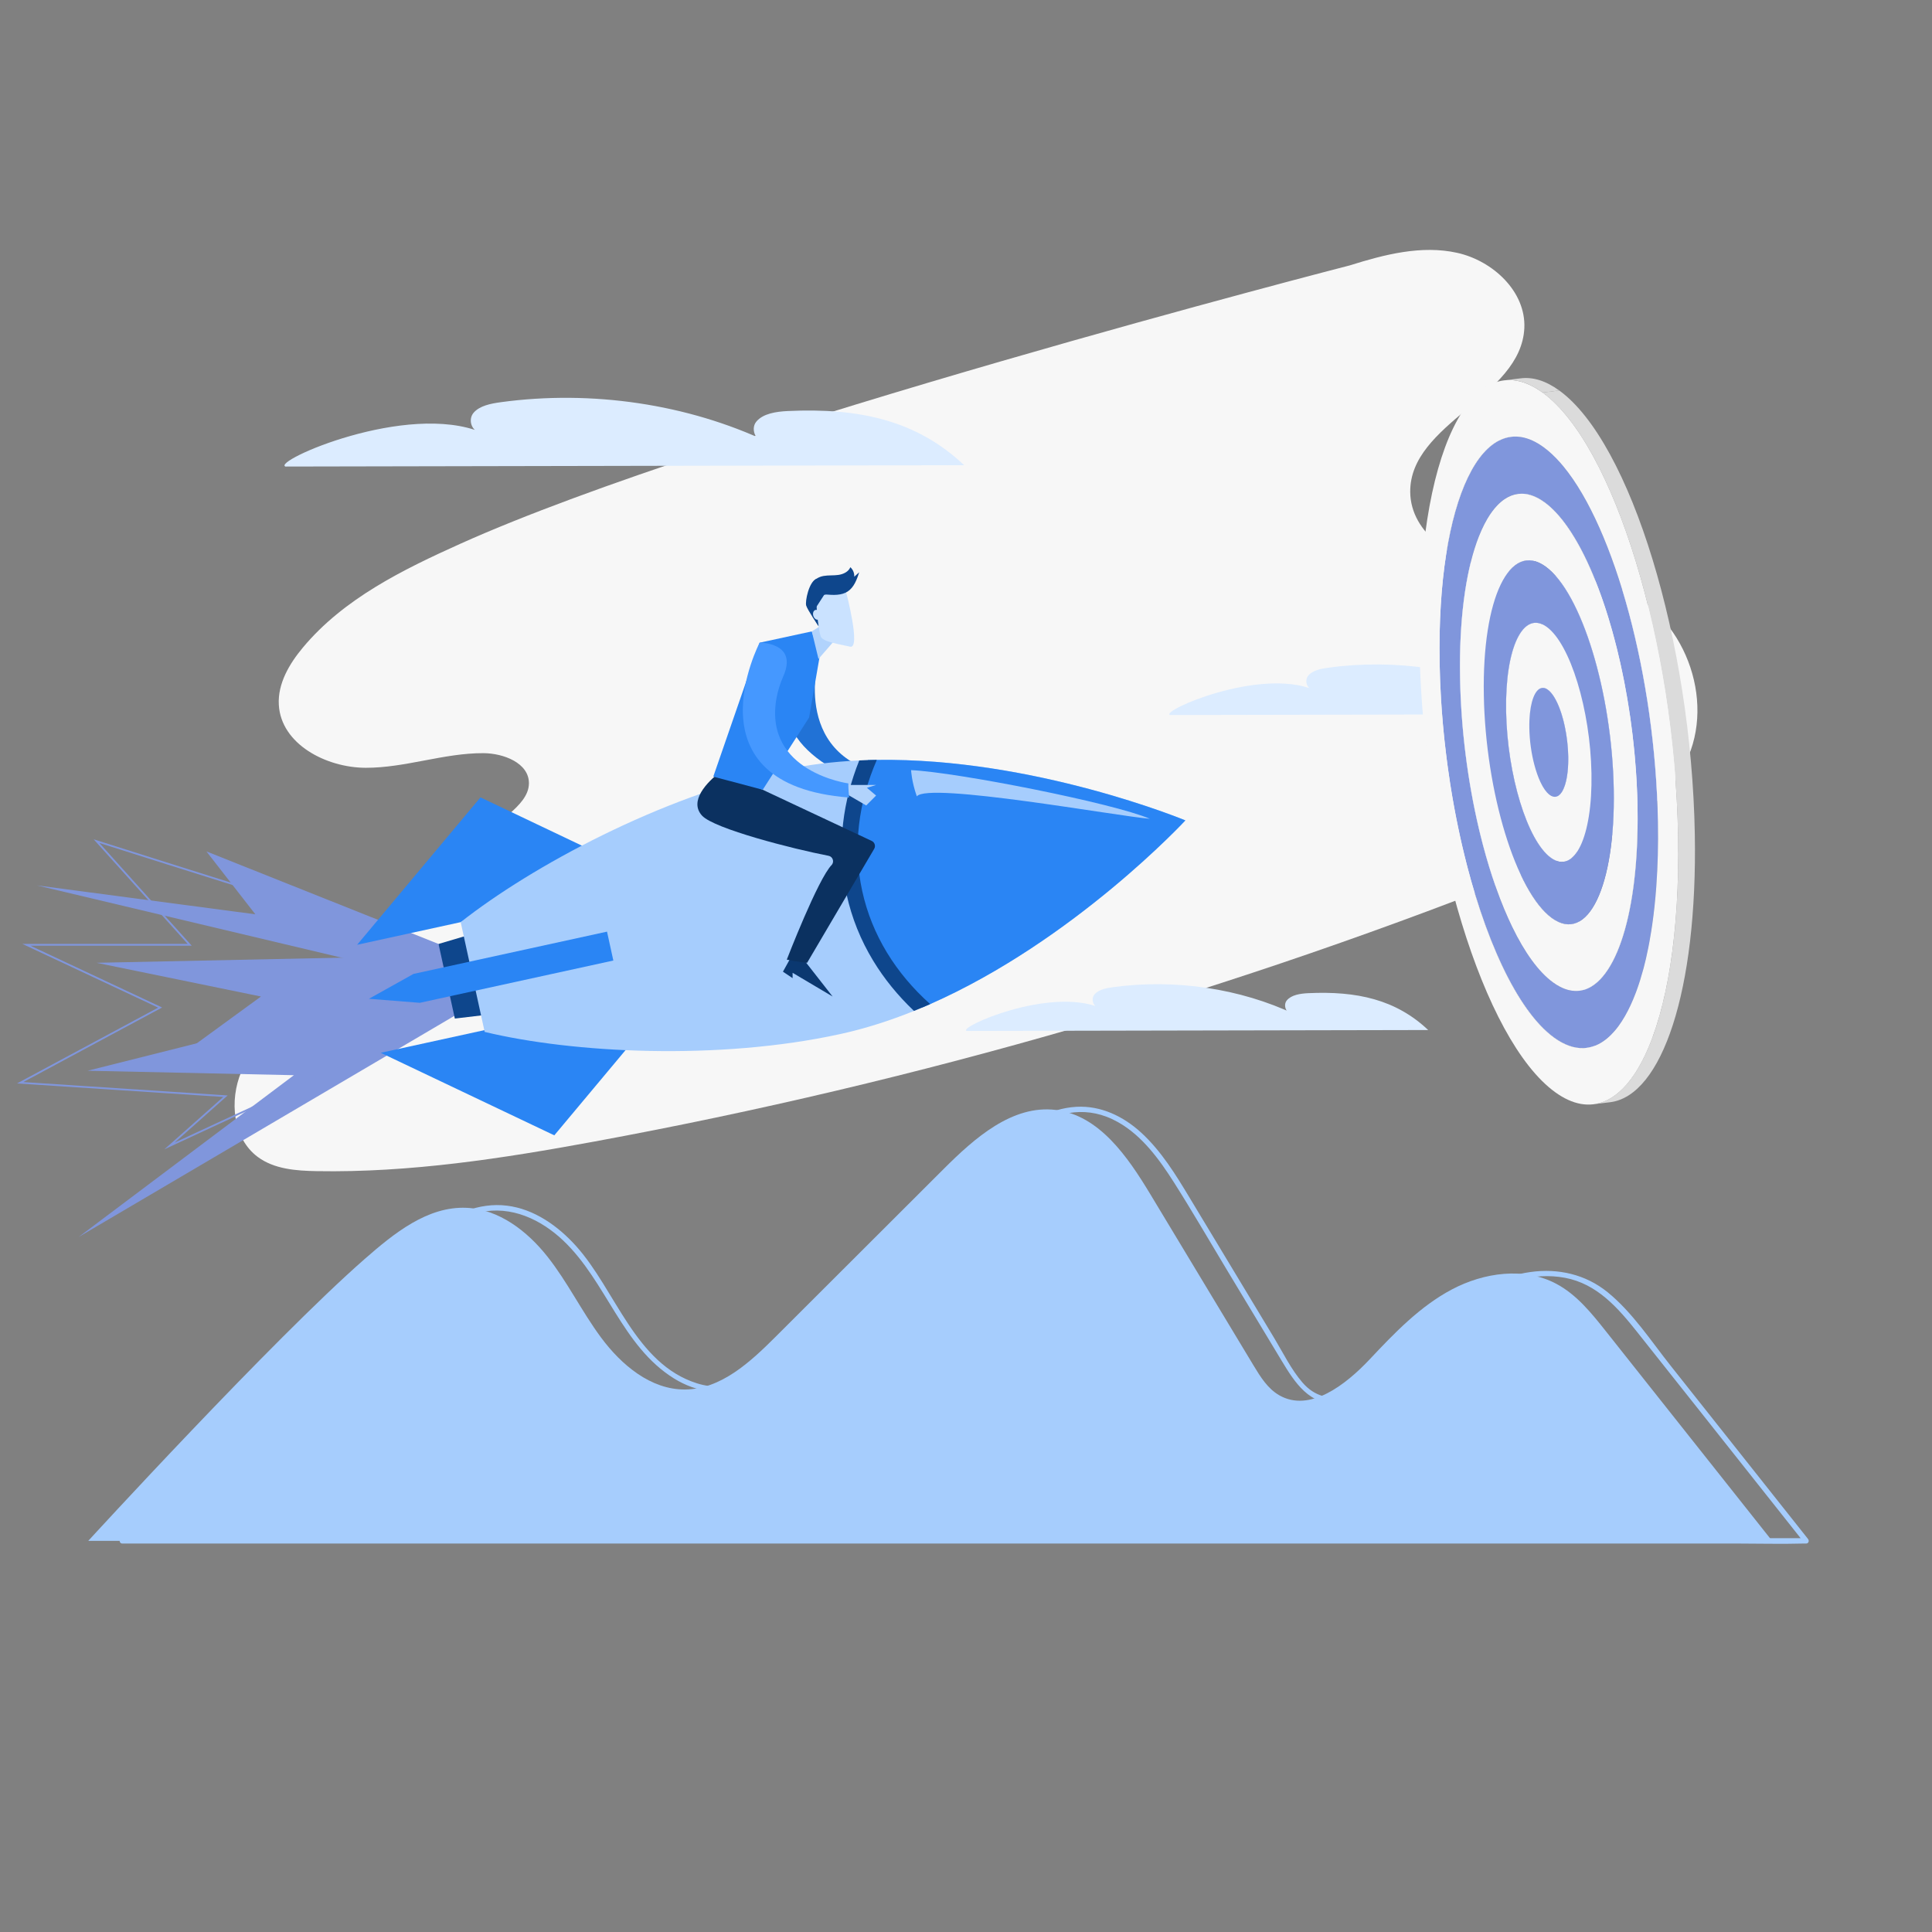 <svg id="SvgjsSvg1001" width="360" height="360" xmlns="http://www.w3.org/2000/svg" version="1.1" xmlns:xlink="http://www.w3.org/1999/xlink" xmlns:svgjs="http://svgjs.com/svgjs"><rect width="100%" height="100%" fill="#808080" stroke="none"/><defs id="SvgjsDefs1002"></defs><g id="SvgjsG1008"><svg xmlns="http://www.w3.org/2000/svg" enable-background="new 0 0 1080 1080" viewBox="0 0 1080 1080" width="360" height="360"><path fill="#f7f7f7" d="M257.51,303.89c-32.39,14.57-65.44,30.81-88.19,58.09c-7.59,9.1-14.12,20.15-13.46,31.98		c1.23,22.06,26.53,35.2,48.62,35.24s43.58-8.24,65.67-8.18c11.4,0.03,25.67,5.55,25.52,16.96c-0.09,6.82-5.57,12.19-10.65,16.73
		c-38.99,34.85-77.98,69.7-116.98,104.55c-12.99,11.61-26.39,23.78-33.15,39.84c-6.76,16.06-4.81,37.22,9.18,47.62
		c9.21,6.85,21.44,7.75,32.92,7.95c52.13,0.93,103.99-7.09,155.26-16.54c181.29-33.4,359.21-85,530.25-153.75
		c31.32-12.59,64.94-28.06,79.85-58.34c17.22-35-1.15-82.83-37.38-97.29c-21.65-8.65-45.99-6.18-68.91-10.42
		c-22.92-4.24-47.5-19.95-47.74-43.25c-0.38-38.55,62-53.18,63.79-91.69c0.95-20.39-17.58-37.62-37.51-42.05s-40.63,0.91-60.11,7.03
		C754.49,148.35,401.19,239.27,257.51,303.89z" class="colorf7f7f7 svgShape"></path><path fill="#a6cdfd" d="M203.79,703.85c16.43-14.39,35.22-29.65,57.03-28.67c18.11,0.81,33.9,13,45.16,27.22
		c11.26,14.21,19.23,30.75,30.03,45.32c11.38,15.34,27.82,29.16,46.92,29.02c20.05-0.15,36.42-15.28,50.61-29.45
		c31.32-31.27,62.64-62.54,93.96-93.81c17.35-17.32,38.4-36,62.73-33.01c24.29,2.99,40.18,26.17,52.82,47.13
		c19.23,31.89,38.45,63.79,57.68,95.68c3.83,6.36,7.93,12.98,14.37,16.68c17.03,9.79,37.08-5.77,50.55-20.07
		c13.87-14.73,28.14-29.68,46.04-39.13c17.89-9.45,40.36-12.61,58.24-3.13c11.4,6.04,19.75,16.44,27.77,26.55
		c30.97,39.06,61.95,78.12,92.92,117.18H49.33C49.33,861.35,152.3,748.94,203.79,703.85z" class="colorcce9ff svgShape"></path><path fill="#a6cdfd" d="M223.87,704.91c12.96-11.33,27.14-23.47,44.42-27.23c17.56-3.82,34.11,3.96,46.68,15.91
			c24.04,22.86,32.74,58.91,61.82,76.99c12.63,7.85,27.42,9.88,41.38,4.36c14.23-5.62,25.52-16.69,36.17-27.31
			c28.29-28.22,56.57-56.47,84.85-84.71c21.76-21.73,52.2-54.54,85.75-35.66c13.52,7.61,23.09,20.8,31.26,33.63
			c10.13,15.92,19.58,32.3,29.32,48.46c10.3,17.09,20.6,34.17,30.9,51.26c7.34,12.17,15.75,25.41,31.95,23.75
			c14.37-1.48,26.73-12.36,36.33-22.32c12.3-12.76,24.31-25.96,39.33-35.62c14.85-9.56,33.08-15.44,50.81-12.12
			c17.87,3.35,29.56,16.74,40.33,30.29c24.98,31.43,49.89,62.92,74.84,94.38c6.19,7.81,12.39,15.62,18.58,23.44
			c0.35-0.85,0.71-1.71,1.06-2.56c-8.41,0-16.81,0-25.22,0c-22.87,0-45.74,0-68.62,0c-33.82,0-67.65,0-101.47,0
			c-41.1,0-82.21,0-123.31,0c-45.01,0-90.02,0-135.03,0c-45.6,0-91.2,0-136.8,0c-42.52,0-85.04,0-127.56,0
			c-35.92,0-71.85,0-107.77,0c-25.74,0-51.48,0-77.22,0c-8.04,0-16.08,0-24.12,0c-4.01,0-8.62-0.64-12.6,0c-0.49,0.08-1.06,0-1.56,0
			c0.35,0.85,0.71,1.71,1.06,2.56c37.44-40.87,75.58-81.22,114.98-120.21C197.25,729.47,210.26,716.85,223.87,704.91
			c1.45-1.28-0.67-3.39-2.12-2.12c-26.16,22.95-50.53,48.02-74.74,72.98c-22.47,23.17-44.64,46.65-66.6,70.31
			c-4.38,4.72-8.77,9.45-13.12,14.21c-0.86,0.94-0.28,2.56,1.06,2.56c8.41,0,16.81,0,25.22,0c22.87,0,45.74,0,68.62,0
			c33.82,0,67.65,0,101.47,0c41.1,0,82.21,0,123.31,0c45.01,0,90.02,0,135.03,0c45.6,0,91.2,0,136.8,0c42.52,0,85.04,0,127.56,0
			c35.92,0,71.85,0,107.77,0c25.74,0,51.48,0,77.22,0c12.22,0,24.5,0.34,36.72,0c0.52-0.01,1.04,0,1.56,0
			c1.41,0,1.83-1.59,1.06-2.56c-25.6-32.29-51.21-64.58-76.81-96.87c-11-13.87-21.37-29.84-35.23-41.08
			c-12.28-9.96-27.56-13.44-43.1-11.28c-16.11,2.24-30.56,10.04-43.16,20.06c-13.79,10.97-24.57,24.94-37.82,36.43
			c-13.15,11.41-32.69,21.31-46.54,5.23c-6.3-7.32-10.77-16.55-15.74-24.79c-5.32-8.83-10.64-17.65-15.96-26.48
			c-10.47-17.37-20.94-34.74-31.41-52.11c-7.74-12.84-15.78-25.94-26.91-36.17c-9.98-9.17-22.59-15.3-36.4-14.51
			c-15.03,0.86-28.33,9.13-39.66,18.46c-14.4,11.86-27.13,25.87-40.32,39.03c-14.49,14.47-28.98,28.94-43.48,43.4
			c-13.2,13.18-25.94,27.21-40.17,39.28c-13.54,11.49-30.33,20.1-48.34,14.41c-34.63-10.94-45.45-52.14-67.62-76.76
			c-10.1-11.22-23.38-20.7-38.7-22.57c-15.75-1.93-30.57,4.97-43.12,13.88c-6.46,4.58-12.49,9.72-18.45,14.93
			C220.29,704.07,222.42,706.18,223.87,704.91z" class="colorcce9ff svgShape"></path><path fill="#dcecff" d="M933.18 399.15c-19.53-18.48-43.23-23.66-72.55-22.29-4.8.23-10.17 1.03-12.94 4.35-2.76 3.32.22 9.38 4.91 8.45-33.11-15.66-72.58-21.55-110.06-16.42-4.14.57-8.65 1.47-11.13 4.32-2.47 2.86-.83 8.08 3.37 8.12-30.79-12.77-86.32 11.89-80.76 14.02L933.18 399.15zM798.36 575.79c-18.05-17.08-39.96-21.87-67.05-20.6-4.44.21-9.4.95-11.96 4.02-2.55 3.07.21 8.67 4.53 7.81-30.6-14.48-67.08-19.92-101.72-15.18-3.83.52-8 1.36-10.28 4-2.29 2.64-.77 7.47 3.11 7.51-28.46-11.81-79.77 10.99-74.63 12.96L798.36 575.79z" class="colordcf2ff svgShape"></path><polygon fill="#8096dc" points="254.73 534.01 53.95 538.21 145.88 557.06 96.17 593.31 257.53 555.59" class="colorffbe55 svgShape"></polygon><polygon fill="#8096dc" points="261.87 563.24 43.99 691.47 164.29 601.04 48.97 598.55 261.87 545.05" class="colorffbe55 svgShape"></polygon><path fill="#8096dc" d="M91.86,642.49l32.95-29.29L9.5,605.65l78.91-42.38l-75.9-35.62h92.41l-52.57-58.48l1.75,0.56
				c2.01,0.64,200.79,63.79,207.77,63.79h1.27l-63.3,58.86L91.86,642.49z M13.05,604.88l114.22,7.48l-29.65,26.36l101.74-47.22
				l61.42-57.14c-16.54-3.26-184.82-56.65-205.22-63.13l51.61,57.41H16.99l73.64,34.56L13.05,604.88z" class="colorffbe55 svgShape"></path><polygon fill="#8096dc" points="245.15 527.68 115.39 475.94 142.74 511.1 20.66 494.95 257.53 551.14" class="colorffbe55 svgShape"></polygon><g fill="#000000" class="color000 svgShape"><path fill="#2172d6" d="M457.54,368.35c0,0-16.29,57.66,43.01,65.45c-2.96,6.17-3.56,8.68-3.56,8.68s-60.41-14.45-57.41-51.28
			C450.22,367.95,457.54,368.35,457.54,368.35z" class="color2189d6 svgShape"></path><polygon fill="#2a85f4" points="329.24 474.61 268.59 445.74 199.63 528.14 257.53 515.49" class="color2a94f4 svgShape"></polygon><polygon fill="#2a85f4" points="352.95 583.12 309.86 634.66 212.83 588.52 270.72 575.87" class="color2a94f4 svgShape"></polygon><polygon fill="#0e468c" points="278.6 566.5 254.26 569.38 245.15 527.68 268.59 520.73" class="color0e538c svgShape"></polygon><path fill="#a6cdfd" d="M662.64,458.61c0,0-62.19,67.17-142.67,102.69c-1.5,0.66-3,1.31-4.51,1.94c-1.5,0.65-3.02,1.27-4.53,1.88
				c-13.39,5.41-27.24,9.87-41.34,12.95c-68.08,14.88-149.46,10.63-198.66-1.23l-13.4-61.35c39.77-31.32,111.75-70.07,179.83-84.94
				c14.1-3.08,28.54-4.8,42.97-5.46c1.64-0.08,3.28-0.14,4.91-0.19c1.64-0.05,3.27-0.09,4.91-0.11
				C578.11,423.5,662.64,458.61,662.64,458.61z" class="colorcce9ff svgShape"></path><path fill="#2a85f4" d="M662.64,458.61c0,0-62.19,67.17-142.67,102.69c-1.5,0.66-3,1.31-4.51,1.94
					c-19.52-18-32.58-40.16-37.83-64.21c-5.25-24.04-2.62-49.63,7.62-74.13c1.64-0.05,3.27-0.09,4.91-0.11
					C578.11,423.5,662.64,458.61,662.64,458.61z" class="color2a94f4 svgShape"></path><path fill="#0e468c" d="M490.15,424.79c-1.64,0.02-3.27,0.06-4.91,0.11c-1.63,0.05-3.27,0.11-4.91,0.19
					c-4.63,11.52-7.66,23.25-9.02,34.94c-1.56,13.47-0.91,26.91,1.94,39.95c2.85,13.04,7.86,25.54,14.9,37.12
					c6.11,10.06,13.76,19.47,22.77,28.01c1.51-0.61,3.03-1.24,4.53-1.88c1.51-0.64,3.01-1.28,4.51-1.94
					c-19.2-17.2-32.59-38.6-37.97-63.22C476.62,473.45,479.87,448.43,490.15,424.79z" class="color0e538c svgShape"></path><path fill="#a6cdfd" d="M509.31,430.51c25.87,1.18,113.33,18.5,133.44,27.19c-17.37-1.33-124.05-20.71-130.24-12.53
				C509.53,436.72,509.31,430.51,509.31,430.51z" class="colorcce9ff svgShape"></path><polygon fill="#2a85f4" points="342.86 536.94 234.69 560.58 206.23 558.33 231.16 544.42 339.33 520.79" class="color2a94f4 svgShape"></polygon><polygon fill="#0b3870" points="449.38 536.54 465.44 557.06 443.07 543.8 443.07 546.8 437.67 543.17 442.75 534.01" class="color0b4870 svgShape"></polygon><path fill="#0b3160" d="M465.01,483.41c1.47-1.84,0.45-4.58-1.86-5.02c-19.74-3.79-64.02-15.12-70.71-22.45
			c-7.46-8.17,2.84-18.82,10.3-24.5l23.63,10.05l60.93,28.6c1.68,0.79,2.31,2.86,1.36,4.45l-37.48,63.68c0,0-6.75-0.71-11.36-1.78
			C439.82,536.44,457.33,491.06,465.01,483.41z" class="color0b3e60 svgShape"></path><polygon fill="#b1d3fc" points="473.04 438.81 489.74 438.81 484.61 440.38 489.74 444.72 484.22 450.25 473.04 443.74" class="colorfcd2b1 svgShape"></polygon><polygon fill="#2a85f4" points="458.27 366.54 452.29 401.1 426.37 441.48 398.73 434.14 424.64 359.26 453.81 352.95" class="color2a94f4 svgShape"></polygon><polygon fill="#b1d3fc" points="466.94 357.52 457.54 368.35 453.81 352.95 458.27 350.17" class="colorfcd2b1 svgShape"></polygon><path fill="#0e468c" d="M456.41,323.53c-4.27,1.72-6.41,12.66-5.75,14.97c0.66,2.31,6.96,11.67,6.96,11.67l11.24-24.72L456.41,323.53
			z" class="color0e538c svgShape"></path><path fill="#cae2ff" d="M472.99,331.02c0,0,8.42,31.92,2.21,30.47c-6.21-1.46-15.29-2.65-16.44-5.73s-3.88-23.37-1.27-26.5
			s15.02-0.22,15.02-0.22L472.99,331.02z" class="colorffe3ca svgShape"></path><g fill="#000000" class="color000 svgShape"><path fill="#0e468c" d="M455.58,332c-1.5-1.28-2.14-3.49-1.56-5.38c0.82-2.65,3.65-4.18,6.38-4.66s5.54-0.18,8.29-0.58
				c2.74-0.4,5.62-1.75,6.66-4.31c1.48,1.32,2.31,3.34,2.19,5.32c0.92-0.83,1.85-1.66,2.77-2.49c-1.33,4.05-2.88,8.4-6.44,10.74
				c-3.47,2.27-7.95,2.03-12.08,1.71C461.78,332.34,457.08,333.28,455.58,332z" class="color0e538c svgShape"></path></g><polygon fill="#0e468c" points="461.45 331.39 455.65 340.35 455.08 329.21" class="color0e538c svgShape"></polygon><ellipse cx="456.59" cy="343.69" fill="#cae2ff" rx="2.04" ry="2.81" transform="rotate(-16.804 456.512 343.643)" class="colorffe3ca svgShape"></ellipse><path fill="#4598ff" d="M424.64,359.26c0,0-41.52,79.55,50.03,86.56c-0.46-4.46-0.46-7.9-0.46-7.9s-47.37-6.31-40.18-47.48
			c0.77-4.39,2.2-8.63,3.97-12.72C446.06,359.05,424.64,359.26,424.64,359.26z" class="color45afff svgShape"></path></g><g fill="#000000" class="color000 svgShape"><path fill="#f7f7f7" d="M865.09,565.76c-3.34,0.41-6.81,0.84-9.34,1.17c-19.79-25.64-36.54-74.17-45.05-128.59
				c3.12-0.38,6.23-0.77,9.35-1.15C828.56,491.59,845.3,540.11,865.09,565.76z" class="colorf7f7f7 svgShape"></path><path fill="#f7f7f7" d="M865.09,565.76c0.21,0.27,0.42,0.54,0.63,0.81c-3.12,0.38-6.23,0.77-9.35,1.15
				c-0.21-0.26-0.41-0.53-0.62-0.79C858.28,566.6,861.75,566.17,865.09,565.76z" class="colorf7f7f7 svgShape"></path><path fill="#f7f7f7" d="M865.72,566.57c4.01,5.09,8.15,9.23,12.36,12.29l-9.35,1.15c-4.21-3.06-8.35-7.2-12.36-12.29
				C859.49,567.34,862.6,566.95,865.72,566.57z" class="colorf7f7f7 svgShape"></path><path fill="#8096dc" d="M825.52,377.77c1.32,74.11,24.6,150.32,52,170.23l-9.35,1.15c-27.4-19.91-50.68-96.12-52-170.23
				c-0.33-18.53,0.74-35.17,2.97-49.4c3.12-0.38,6.23-0.77,9.35-1.15C826.27,342.6,825.19,359.24,825.52,377.77z" class="colorffbe55 svgShape"></path><path fill="#f7f7f7" d="M850.69,464.61c6.89,22.56,16.17,40.15,26.2,47.44l-9.35,1.15c-10.03-7.29-19.31-24.88-26.2-47.44
				C844.46,465.38,847.57,464.99,850.69,464.61z" class="colorf7f7f7 svgShape"></path><path fill="#8096dc" d="M866.91,466.52c2.91,5.34,6.08,9.43,9.38,11.82l-9.35,1.15c-3.29-2.39-6.47-6.48-9.38-11.82
				C860.67,467.29,863.79,466.91,866.91,466.52z" class="colorffbe55 svgShape"></path><path fill="#f7f7f7" d="M864.59 412c1.25 14.14 5.82 27.4 11.07 31.22l-9.35 1.15c-5.25-3.82-9.82-17.08-11.07-31.22C858.35 412.76 861.47 412.38 864.59 412zM838.81 387.42c.48 27.12 4.99 54.63 11.88 77.19-3.12.38-6.23.77-9.35 1.15-6.89-22.55-11.39-50.06-11.88-77.19-.79-44.01 9.25-73.48 23.77-75.27l9.35-1.15C848.06 313.95 838.03 343.42 838.81 387.42z" class="colorf7f7f7 svgShape"></path><path fill="#f7f7f7" d="M814.11,369.48c0.41,22.78,2.5,45.72,5.94,67.71c-3.12,0.38-6.23,0.77-9.35,1.15
				c-3.44-21.98-5.53-44.93-5.94-67.71c-1.32-73.94,15.54-123.46,39.94-126.46l9.35-1.15C829.65,246.02,812.79,295.54,814.11,369.48
				z" class="colorf7f7f7 svgShape"></path><path fill="#8096dc" d="M851.27 396.48c.48 26.73 6.9 54.03 15.63 70.05-3.12.38-6.23.77-9.35 1.15-8.74-16.02-15.16-43.32-15.63-70.05-.52-28.91 6.07-48.27 15.61-49.44l9.35-1.15C857.35 348.21 850.76 367.57 851.27 396.48zM857.99 274.95c-13.72 1.69-24.51 21.48-29.5 53.42-3.12.38-6.23.77-9.35 1.15 4.99-31.94 15.78-51.73 29.5-53.42C851.45 275.76 855.19 275.3 857.99 274.95z" class="colorffbe55 svgShape"></path><path fill="#f7f7f7" d="M864.26,405.91c0.04,2.03,0.15,4.06,0.33,6.08c-3.12,0.38-6.23,0.77-9.35,1.15
				c-0.18-2.02-0.29-4.05-0.33-6.08c-0.24-13.17,2.77-21.99,7.12-22.52l9.35-1.15C867.03,383.92,864.02,392.75,864.26,405.91z" class="colorf7f7f7 svgShape"></path><path fill="#8096dc" d="M876.28,478.34c2.49,1.81,4.87,2.52,7.09,2.25l-9.35,1.15c-2.22,0.27-4.6-0.44-7.09-2.25
				C869.74,479.15,873.55,477.64,876.28,478.34z" class="colorffbe55 svgShape"></path><path fill="#f7f7f7" d="M875.66 443.21c1.13.82 2.22 1.15 3.23 1.02l-9.35 1.15c-1.01.12-2.1-.2-3.23-1.02C869.11 444.02 872.92 442.5 875.66 443.21zM876.89 512.05c3.79 2.75 7.41 3.84 10.79 3.42l-9.35 1.15c-3.38.42-7-.67-10.79-3.42C870.34 512.86 874.08 512.39 876.89 512.05z" class="colorf7f7f7 svgShape"></path><path fill="#8096dc" d="M877.53,548c5.17,3.76,10.12,5.24,14.74,4.67l-9.35,1.15c-4.62,0.57-9.57-0.91-14.74-4.67
				C870.98,548.81,874.79,547.29,877.53,548z" class="colorffbe55 svgShape"></path><path fill="#f7f7f7" d="M878.08,578.86c6.36,4.62,12.45,6.45,18.13,5.75l-9.35,1.15c-5.68,0.7-11.77-1.13-18.13-5.75
				C871.53,579.67,875.27,579.2,878.08,578.86z" class="colorf7f7f7 svgShape"></path><path fill="#8096dc" d="M862.03,384.54l9.35-1.15c1.01-0.12,2.1,0.2,3.23,1.02l-9.35,1.15
				C864.12,384.74,863.04,384.42,862.03,384.54z" class="colorffbe55 svgShape"></path><path fill="#f7f7f7" d="M857.54,348.19l9.35-1.15c2.22-0.27,4.6,0.44,7.09,2.25l-9.35,1.15
				C862.14,348.63,859.76,347.91,857.54,348.19z" class="colorf7f7f7 svgShape"></path><path fill="#8096dc" d="M853.23 313.31l9.35-1.15c3.38-.42 7.01.67 10.8 3.42l-9.35 1.15C860.24 313.97 856.61 312.89 853.23 313.31zM878.89 444.23l-9.35 1.15c4.34-.54 7.35-9.35 7.11-22.53-.29-16.23-5.39-32.94-11.39-37.29l9.35-1.15c6 4.36 11.1 21.06 11.39 37.29C886.23 434.88 883.23 443.7 878.89 444.23z" class="colorffbe55 svgShape"></path><path fill="#f7f7f7" d="M848.64,276.1l9.35-1.15c4.62-0.57,9.57,0.91,14.75,4.67l-9.35,1.15
				C858.21,277.02,853.26,275.53,848.64,276.1z" class="colorf7f7f7 svgShape"></path><path fill="#8096dc" d="M844.7,244.17l9.35-1.15c5.68-0.7,11.77,1.12,18.14,5.75l-9.35,1.15
				C856.47,245.29,850.38,243.47,844.7,244.17z" class="colorffbe55 svgShape"></path><path fill="#f7f7f7" d="M883.37,480.59l-9.35,1.15c9.54-1.18,16.13-20.54,15.61-49.44c-0.64-35.64-11.84-72.29-25.01-81.86
				l9.35-1.15c13.17,9.57,24.37,46.22,25.01,81.86C899.5,460.05,892.91,479.41,883.37,480.59z" class="colorf7f7f7 svgShape"></path><path fill="#8096dc" d="M887.68,515.47l-9.35,1.15c14.52-1.79,24.55-31.27,23.77-75.27c-0.97-54.26-18.02-110.05-38.07-124.62
				l9.35-1.15c20.05,14.57,37.1,70.37,38.07,124.62C912.23,484.2,902.2,513.68,887.68,515.47z" class="colorffbe55 svgShape"></path><path fill="#f7f7f7" d="M892.27,552.67l-9.35,1.15c19.83-2.45,33.53-42.71,32.46-102.82c-1.32-74.11-24.6-150.32-52-170.23
				l9.35-1.15c27.4,19.9,50.68,96.12,52,170.23C925.81,509.96,912.11,550.23,892.27,552.67z" class="colorf7f7f7 svgShape"></path><path fill="#8096dc" d="M896.22,584.61l-9.35,1.15c24.39-3.01,41.25-52.53,39.93-126.46c-1.63-91.15-30.27-184.89-63.96-209.38
				l9.35-1.15c33.7,24.48,62.33,118.23,63.96,209.38C937.47,532.08,920.61,581.6,896.22,584.61z" class="colorffbe55 svgShape"></path><path fill="#8096dc" d="M862.84,249.92c33.7,24.48,62.33,118.23,63.96,209.38c1.63,91.16-24.37,145.2-58.07,120.72
				c-33.7-24.48-62.34-118.22-63.97-209.38C803.14,279.48,829.14,225.43,862.84,249.92z M868.18,549.15
				c27.4,19.9,48.53-24.03,47.21-98.15c-1.32-74.11-24.6-150.32-52-170.23c-27.4-19.91-48.53,24.04-47.21,98.15
				C817.5,453.04,840.78,529.25,868.18,549.15" class="colorffbe55 svgShape"></path><path fill="#f7f7f7" d="M864.63,350.44c13.17,9.57,24.37,46.22,25.01,81.86c0.64,35.64-9.53,56.77-22.7,47.2
				c-13.18-9.57-24.37-46.22-25.01-81.86C841.29,361.99,851.46,340.86,864.63,350.44z M866.31,444.36c6,4.36,10.63-5.26,10.34-21.5
				c-0.29-16.23-5.39-32.94-11.39-37.29c-6-4.36-10.64,5.27-10.35,21.5C855.2,423.31,860.3,440,866.31,444.36" class="colorf7f7f7 svgShape"></path><path fill="#f7f7f7" d="M915.39,451.01c-0.97-54.42-13.79-109.98-31.37-143.54c-0.37-0.71-0.75-1.42-1.13-2.11
				c-1.89-3.47-3.84-6.68-5.83-9.62c-0.4-0.59-0.8-1.16-1.2-1.73c-4.01-5.64-8.19-10.12-12.47-13.23
				c-5.14-3.73-10.05-5.22-14.64-4.68c-2.68,0.31-5.24,1.31-7.68,2.96c-0.7,0.47-1.38,0.99-2.05,1.57c-0.67,0.57-1.34,1.2-1.99,1.88
				c-1.95,2.03-3.79,4.51-5.52,7.42c-0.58,0.97-1.14,1.99-1.68,3.05c-0.55,1.06-1.08,2.17-1.6,3.33c-0.52,1.16-1.03,2.36-1.52,3.6
				c-6.63,16.81-10.56,41.71-10.59,72.17c0,2.26,0.02,4.54,0.06,6.86c0.52,28.95,4.38,58.22,10.54,84.33
				c0.25,1.04,0.5,2.08,0.75,3.12c2.03,8.27,4.28,16.21,6.74,23.69c2.76,8.42,5.76,16.26,8.97,23.37c0.71,1.58,1.43,3.12,2.16,4.63
				c6.94,14.31,14.71,25.18,22.85,31.09c1.28,0.93,2.55,1.73,3.81,2.38c0.84,0.44,1.67,0.81,2.49,1.13
				c0.82,0.32,1.64,0.57,2.44,0.77c1.21,0.3,2.4,0.46,3.58,0.5c0.78,0.02,1.56-0.01,2.32-0.1c19.12-2.23,32.57-39.57,32.62-95.97
				C915.45,455.61,915.43,453.32,915.39,451.01z M867.54,513.2c-20.06-14.57-37.11-70.37-38.07-124.62
				c-0.97-54.26,14.51-86.42,34.57-71.85c20.05,14.57,37.1,70.37,38.07,124.62C903.07,495.61,887.59,527.77,867.54,513.2" class="colorf7f7f7 svgShape"></path><path fill="#dbdbdb" d="M900.11,616.14l-9.35,1.15c28.9-3.57,48.87-62.23,47.3-149.82c-1.93-107.98-35.85-219.04-75.77-248.04
				l9.35-1.15c39.92,29,73.85,140.06,75.77,248.04C948.98,553.91,929.01,612.58,900.11,616.14z" class="colordbdbdb svgShape"></path><path fill="#f7f7f7" d="M938.07,467.48c-1.93-107.98-35.85-219.04-75.77-248.04c-39.92-29.01-70.72,35.02-68.8,143.01
				c1.93,107.99,35.85,219.04,75.78,248.04C909.19,639.49,939.99,575.47,938.07,467.48z M925.9,495.43
				c-0.28,3.87-0.62,7.64-1.01,11.3c-0.37,3.43-0.78,6.76-1.25,10c-0.18,1.27-0.37,2.53-0.57,3.77c-0.32,2.03-0.66,4.02-1.02,5.97
				c-0.19,1.05-0.39,2.08-0.59,3.11c-0.37,1.86-0.76,3.67-1.16,5.45c-0.09,0.41-0.19,0.82-0.28,1.23c-0.34,1.46-0.69,2.89-1.06,4.29
				c-0.11,0.44-0.23,0.87-0.35,1.31c-1.12,4.15-2.33,8.04-3.65,11.66c-0.19,0.52-0.38,1.02-0.57,1.53c-0.93,2.47-1.91,4.8-2.94,7
				c-0.99,2.11-2.01,4.1-3.07,5.95c-1.2,2.09-2.45,4.02-3.74,5.76c-0.69,0.93-1.4,1.81-2.13,2.64c-0.09,0.11-0.19,0.22-0.28,0.32
				c-1.15,1.3-2.33,2.47-3.53,3.5c-0.83,0.71-1.67,1.35-2.53,1.93c-0.86,0.58-1.72,1.09-2.61,1.54c-0.88,0.45-1.78,0.83-2.68,1.14
				c-0.82,0.29-1.65,0.51-2.49,0.68c-0.16,0.03-0.32,0.06-0.48,0.09c-0.82,0.15-1.65,0.25-2.49,0.29c-0.04,0-0.08,0.01-0.12,0.01
				c-5.23,0.22-10.79-1.67-16.58-5.87c-20.66-15.01-39.41-56.04-51.21-106.55c-0.47-1.99-0.92-4-1.36-6.02
				c-0.69-3.16-1.36-6.35-2-9.57c-0.96-4.84-1.85-9.75-2.68-14.71c-0.3-1.8-0.59-3.62-0.87-5.43c-2.3-14.83-3.99-30.09-4.96-45.44
				c-0.01-0.18-0.02-0.36-0.03-0.54c-0.44-7.04-0.73-14.09-0.85-21.13c-1.63-91.15,24.37-145.2,58.07-120.71
				c3.11,2.26,6.18,5.12,9.19,8.5c0.65,0.73,1.3,1.49,1.94,2.27c28.66,34.74,51.39,117.69,52.83,198.6
				C927.03,472.11,926.71,484.2,925.9,495.43" class="colorf7f7f7 svgShape"></path><path fill="#8096dc" d="M874.75,406.23c-0.18-0.85-0.37-1.7-0.57-2.52c-0.11-0.45-0.23-0.9-0.34-1.34c-0.23-0.89-0.48-1.75-0.74-2.6
				c-0.13-0.42-0.26-0.84-0.39-1.25c-0.27-0.82-0.55-1.61-0.84-2.38c-1.88-4.99-4.17-8.79-6.61-10.57
				c-0.75-0.55-1.48-0.87-2.18-0.99c-3.85-0.67-6.85,4.83-7.83,14.11c-0.04,0.42-0.09,0.85-0.12,1.29
				c-0.07,0.87-0.13,1.78-0.17,2.71c-0.06,1.4-0.07,2.86-0.05,4.39c0.13,7.11,1.17,14.3,2.82,20.51c0.23,0.89,0.48,1.75,0.74,2.6
				c0.52,1.69,1.08,3.28,1.67,4.76c0.6,1.48,1.23,2.84,1.9,4.05c0.17,0.3,0.33,0.6,0.5,0.89c0.68,1.14,1.38,2.14,2.11,2.96
				c0.54,0.62,1.1,1.13,1.66,1.54c2.25,1.63,4.31,1.3,5.99-0.61c0.28-0.32,0.55-0.68,0.81-1.08c0.64-1.01,1.22-2.28,1.71-3.79
				c0.2-0.6,0.38-1.24,0.54-1.92c0.25-1.01,0.47-2.11,0.65-3.28c0.43-2.73,0.66-5.86,0.66-9.32c0-0.49,0-1-0.01-1.5
				C876.55,417.19,875.86,411.47,874.75,406.23z" class="colorffbe55 svgShape"></path><path fill="#dbdbdb" d="M840.8,212.63l9.35-1.15c6.73-0.83,13.95,1.33,21.49,6.81l-9.35,1.15
				C854.75,213.96,847.53,211.8,840.8,212.63z" class="colordbdbdb svgShape"></path><path fill="#8096dc" d="M864.03,316.73c20.05,14.57,37.1,70.37,38.07,124.62c0.97,54.26-14.51,86.42-34.56,71.85
				c-20.06-14.57-37.11-70.37-38.07-124.62C828.49,334.32,843.97,302.16,864.03,316.73z M866.94,479.5
				c13.17,9.57,23.34-11.56,22.7-47.2c-0.64-35.64-11.84-72.29-25.01-81.86c-13.18-9.57-23.34,11.55-22.71,47.2
				C842.56,433.27,853.76,469.92,866.94,479.5" class="colorffbe55 svgShape"></path></g><g fill="#000000" class="color000 svgShape"><path fill="#dcecff" d="M538.99,260.06c-26.55-25.11-58.76-32.16-98.61-30.29c-6.53,0.31-13.83,1.4-17.58,5.91
		c-3.76,4.51,0.3,12.75,6.67,11.48c-45-21.29-98.65-29.29-149.59-22.32c-5.63,0.77-11.76,1.99-15.12,5.88
		c-3.36,3.88-1.13,10.98,4.57,11.04C227.47,224.39,152,257.9,159.56,260.8L538.99,260.06z" class="colordcf2ff svgShape"></path></g></svg></g></svg>